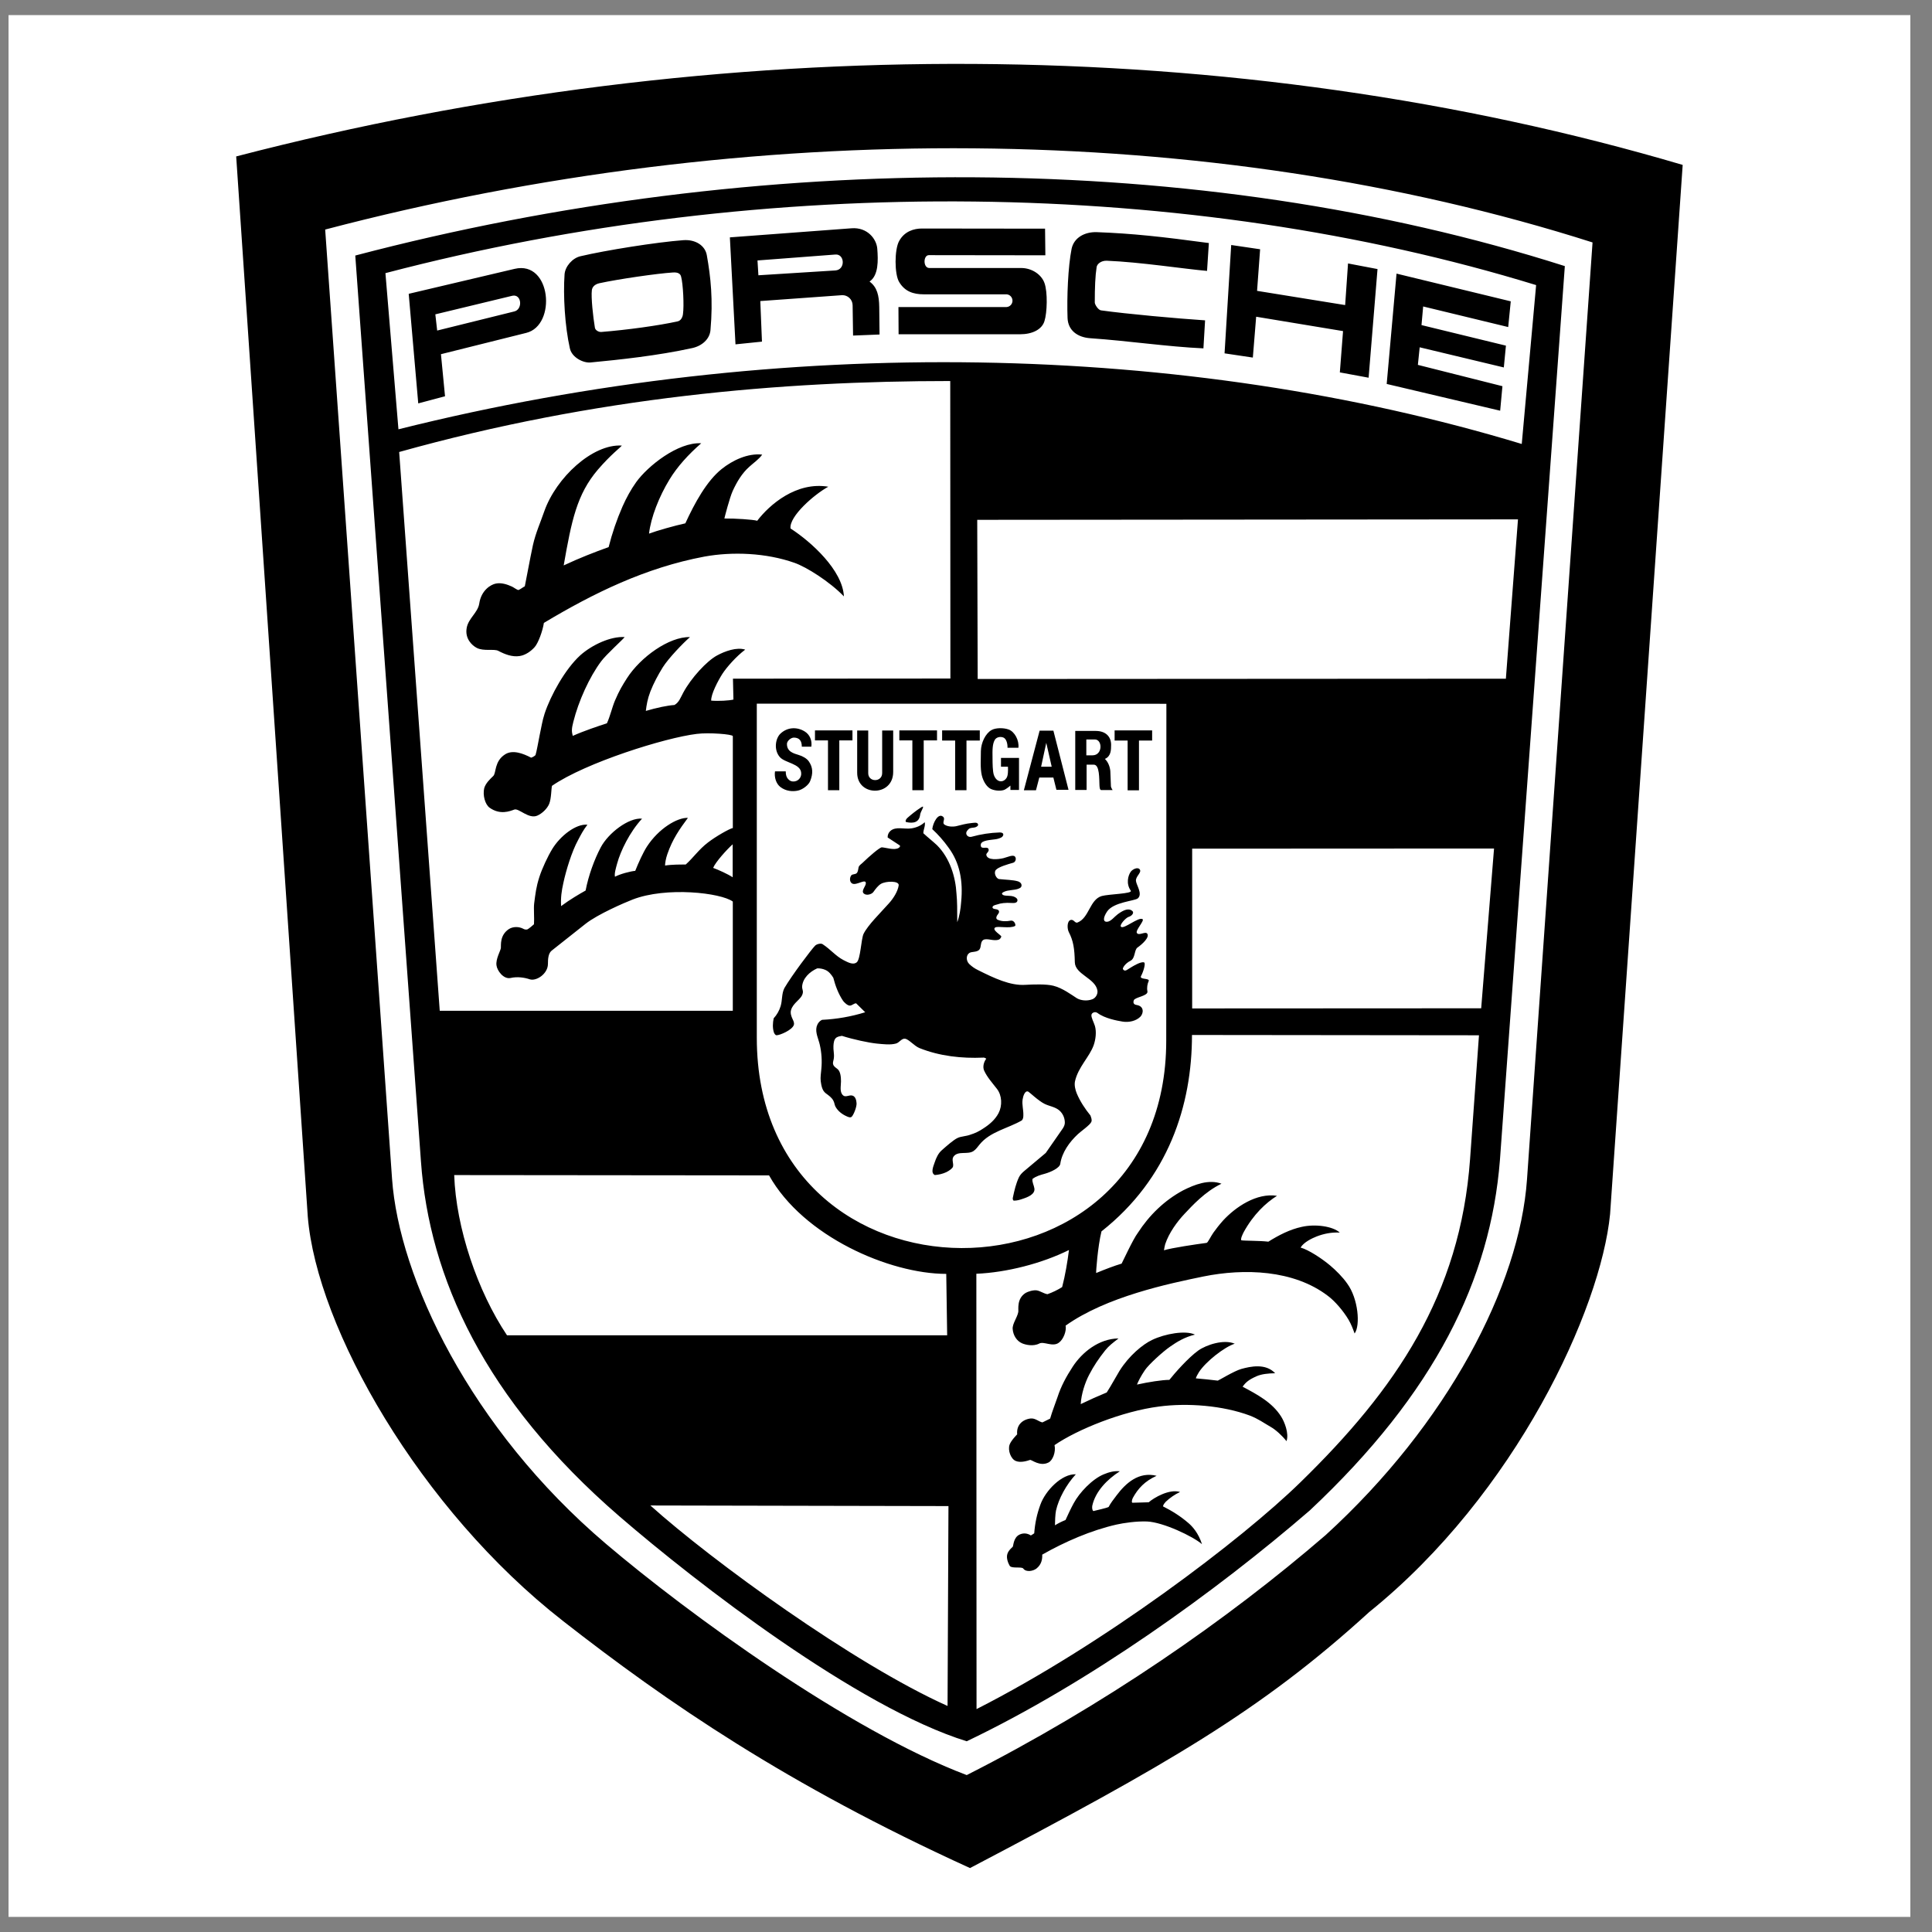 <svg width="64" height="64" viewBox="0 0 64 64" fill="none" xmlns="http://www.w3.org/2000/svg">
<rect x="0" y="0" width="64" height="64" fill="#808080" stroke="none"/>
<g id="porsche-3 1" clip-path="url(#clip0_731_2416)">
<g id="Group">
<path id="Vector" fill-rule="evenodd" clip-rule="evenodd" d="M0.283 0.5H63.283V63.5H0.283V0.5Z" fill="white"/>
<path id="Vector_2" fill-rule="evenodd" clip-rule="evenodd" d="M45.356 53.402C41.757 56.685 38.659 58.454 32.133 61.882C26.059 59.115 22.094 56.388 18.656 53.702C13.904 49.998 10.491 43.983 10.195 40.294L7.824 5.182C23.883 1.002 40.965 1.097 55.741 5.463L53.336 40.219C53.029 43.367 50.217 49.487 45.356 53.402ZM50.584 39.068L52.755 8.031C40.038 3.976 24.806 3.915 10.772 7.604L12.987 39.048C13.218 42.315 15.569 47.313 20.075 51.143C22.787 53.448 28.1 57.318 32.024 58.802C36.545 56.511 40.655 53.664 43.913 50.852C47.953 47.168 50.339 42.586 50.584 39.068ZM43.391 50.033C40.269 52.73 36.064 55.752 32.024 57.682C28.415 56.564 23.082 52.444 20.516 50.228C16.04 46.359 14.22 42.309 13.945 38.479L11.769 8.465C25.132 4.951 39.718 4.951 51.837 8.815L49.687 38.429C49.376 42.369 47.547 46.133 43.391 50.033ZM12.768 9.048L13.199 14.221C25.955 11.028 39.318 11.349 50.41 14.707L50.886 9.444C39.393 5.915 25.439 5.725 12.768 9.048ZM44.49 10.968L41.612 10.492L41.502 11.845L40.565 11.705L40.785 8.116L41.743 8.257L41.642 9.635L44.56 10.106L44.655 8.727L45.632 8.913L45.337 12.512L44.384 12.336L44.49 10.968ZM30.605 9.75C30.253 9.75 29.973 9.655 29.787 9.344C29.627 9.089 29.627 8.257 29.787 7.981C29.963 7.66 30.279 7.57 30.54 7.57L34.619 7.575L34.629 8.457L30.77 8.452C30.579 8.452 30.574 8.878 30.785 8.878H33.827C34.183 8.878 34.499 9.094 34.599 9.374C34.709 9.675 34.689 10.357 34.599 10.637C34.514 10.918 34.193 11.073 33.792 11.073H29.767L29.762 10.171H33.346C33.399 10.167 33.448 10.143 33.484 10.104C33.52 10.065 33.54 10.014 33.54 9.961C33.54 9.908 33.52 9.856 33.484 9.817C33.448 9.778 33.399 9.754 33.346 9.75H30.605ZM28.244 10.109C28.243 10.064 28.233 10.02 28.215 9.978C28.197 9.937 28.171 9.9 28.138 9.87C28.106 9.839 28.067 9.815 28.025 9.799C27.983 9.783 27.938 9.776 27.893 9.778L25.186 9.973L25.241 11.317L24.364 11.407L24.178 7.863L28.209 7.562C28.73 7.522 29.036 7.913 29.061 8.239C29.091 8.625 29.106 9.121 28.805 9.327C29.056 9.512 29.121 9.788 29.126 10.174L29.136 11.081L28.259 11.116L28.244 10.109ZM27.669 8.959C28.015 8.939 27.985 8.402 27.669 8.432L25.093 8.628L25.123 9.119L27.669 8.959ZM19.229 8.488C20.056 8.292 21.75 8.022 22.637 7.956C23.043 7.927 23.359 8.137 23.414 8.453C23.544 9.18 23.625 9.932 23.535 10.939C23.509 11.23 23.259 11.46 22.928 11.531C21.791 11.781 20.512 11.917 19.565 12.007C19.324 12.032 18.943 11.842 18.878 11.541C18.712 10.809 18.652 9.786 18.702 9.085C18.723 8.824 18.963 8.548 19.229 8.488ZM22.448 10.646C22.563 10.621 22.614 10.496 22.624 10.406C22.664 10.13 22.629 9.408 22.563 9.167C22.543 9.072 22.463 9.012 22.283 9.027C21.792 9.057 20.493 9.243 19.852 9.383C19.682 9.423 19.616 9.523 19.606 9.614C19.576 9.849 19.646 10.496 19.707 10.857C19.722 10.942 19.832 11.002 19.917 10.997C20.784 10.927 21.807 10.787 22.448 10.646ZM36.662 8.637C36.471 8.632 36.341 8.747 36.327 8.848C36.281 9.144 36.266 9.524 36.266 10.021C36.266 10.086 36.376 10.266 36.471 10.281C37.334 10.402 39.008 10.552 39.92 10.612L39.865 11.54C38.667 11.485 37.413 11.294 36.116 11.204C35.69 11.174 35.379 10.943 35.364 10.532C35.339 9.855 35.379 8.833 35.499 8.237C35.579 7.871 35.93 7.68 36.326 7.69C37.524 7.735 38.476 7.84 40.045 8.051L39.985 8.974C39.223 8.908 37.78 8.682 36.662 8.637ZM17.048 8.906C18.261 8.621 18.446 10.776 17.434 11.027L14.607 11.733L14.742 13.127L13.855 13.363L13.539 9.733L17.048 8.906ZM17.033 10.318C17.324 10.253 17.284 9.732 16.973 9.797L14.421 10.413L14.482 10.95L17.033 10.318ZM47.029 11.505L46.969 12.087L49.77 12.793L49.695 13.605L45.936 12.719L46.262 9.064L50.046 9.982L49.961 10.834L47.144 10.152L47.089 10.769L49.886 11.45L49.816 12.172L47.029 11.505ZM19.915 21.906C19.524 22.427 19.163 23.229 18.993 23.91C18.933 24.141 18.933 24.226 18.973 24.377C19.344 24.211 19.825 24.051 20.105 23.96C20.216 23.715 20.276 23.434 20.371 23.209C20.521 22.858 20.617 22.707 20.772 22.462C21.218 21.77 22.161 21.088 22.857 21.104C22.626 21.304 22.145 21.805 21.955 22.106C21.8 22.357 21.654 22.627 21.544 22.908C21.449 23.159 21.419 23.344 21.394 23.55C21.754 23.444 22.11 23.369 22.341 23.354C22.496 23.269 22.546 23.103 22.632 22.948C22.897 22.452 23.418 21.895 23.749 21.715C24.015 21.57 24.406 21.429 24.686 21.52C24.386 21.745 24.07 22.106 23.93 22.322C23.784 22.552 23.549 22.998 23.559 23.209C23.805 23.229 24.155 23.209 24.296 23.174L24.28 22.482L31.483 22.477L31.478 12.622C25.874 12.622 19.734 13.153 13.223 14.973L14.567 33.483H24.275V29.865C23.884 29.575 22.07 29.364 20.952 29.8C20.682 29.905 19.8 30.286 19.398 30.602L18.271 31.494C18.16 31.585 18.151 31.78 18.151 31.93C18.151 32.261 17.765 32.511 17.549 32.441C17.374 32.381 17.133 32.346 16.913 32.397C16.677 32.446 16.467 32.15 16.447 31.98C16.416 31.77 16.582 31.494 16.592 31.404C16.602 31.319 16.547 30.983 16.857 30.777C16.998 30.687 17.193 30.692 17.334 30.767C17.374 30.791 17.423 30.799 17.469 30.788C17.519 30.767 17.654 30.648 17.689 30.617C17.704 30.417 17.674 30.101 17.695 29.926C17.74 29.585 17.76 29.39 17.865 29.058C17.955 28.773 18.151 28.357 18.296 28.121C18.557 27.695 19.073 27.284 19.459 27.319C19.308 27.52 19.258 27.625 19.148 27.831C18.943 28.206 18.752 28.828 18.662 29.249C18.602 29.52 18.572 29.73 18.587 30.016C18.883 29.796 19.193 29.615 19.399 29.5C19.494 29.003 19.69 28.467 19.9 28.071C20.151 27.595 20.827 27.078 21.269 27.119C20.853 27.57 20.556 28.196 20.446 28.597C20.401 28.757 20.346 28.943 20.372 29.043C20.537 28.953 20.878 28.863 21.043 28.848C21.153 28.572 21.304 28.241 21.429 28.046C21.82 27.444 22.436 27.078 22.788 27.093C22.512 27.465 22.276 27.8 22.106 28.297C22.055 28.442 22.031 28.597 22.031 28.672C22.246 28.637 22.582 28.637 22.717 28.637C22.968 28.412 23.148 28.141 23.449 27.911C23.7 27.715 24.166 27.449 24.276 27.429V24.387C24.276 24.321 23.479 24.261 23.083 24.311C22.031 24.437 19.399 25.264 18.286 26.031C18.261 26.096 18.266 26.462 18.191 26.632C18.126 26.788 17.96 26.948 17.8 27.018C17.515 27.144 17.184 26.763 17.038 26.818C16.888 26.873 16.567 27.003 16.221 26.758C16.066 26.648 15.986 26.337 16.041 26.107C16.091 25.941 16.231 25.811 16.341 25.705C16.442 25.605 16.371 25.219 16.732 24.989C16.983 24.828 17.328 24.959 17.594 25.099C17.648 25.082 17.698 25.053 17.739 25.014C17.774 24.908 17.83 24.588 17.88 24.337C17.94 24.066 17.96 23.891 18.041 23.64C18.241 23.034 18.722 22.162 19.224 21.706C19.619 21.355 20.236 21.074 20.692 21.104C20.647 21.174 20.081 21.68 19.915 21.906ZM21.074 15.972C21.455 15.441 22.457 14.639 23.229 14.684C22.808 15.05 22.437 15.456 22.176 15.887C21.836 16.444 21.56 17.14 21.5 17.677C21.755 17.581 22.357 17.411 22.703 17.336C23.009 16.669 23.41 15.933 23.906 15.537C24.262 15.251 24.773 15.005 25.249 15.06C25.139 15.216 24.958 15.336 24.823 15.461C24.578 15.677 24.407 15.968 24.272 16.263C24.171 16.484 24.001 17.145 23.996 17.176C24.342 17.171 24.953 17.211 25.084 17.251C25.49 16.719 26.377 15.947 27.439 16.123C26.978 16.373 26.136 17.105 26.187 17.506C26.878 17.953 27.911 18.89 27.956 19.757C27.485 19.266 26.708 18.779 26.317 18.644C25.379 18.313 24.262 18.268 23.329 18.439C21.385 18.805 19.666 19.646 18.017 20.634C17.977 20.9 17.831 21.301 17.711 21.436C17.59 21.572 17.41 21.702 17.215 21.732C16.969 21.772 16.718 21.672 16.508 21.561C16.372 21.486 16.017 21.582 15.791 21.461C15.636 21.381 15.395 21.155 15.46 20.8C15.515 20.484 15.831 20.293 15.876 19.993C15.941 19.551 16.262 19.361 16.428 19.331C16.608 19.296 16.794 19.356 16.959 19.431C17.029 19.466 17.104 19.526 17.169 19.547C17.235 19.526 17.33 19.447 17.385 19.422C17.4 19.371 17.566 18.454 17.655 18.053C17.746 17.652 17.901 17.311 18.031 16.935C18.423 15.823 19.63 14.7 20.598 14.76C20.548 14.83 20.237 15.056 19.806 15.557C19.109 16.374 18.934 17.241 18.673 18.73C19.209 18.479 19.675 18.299 20.162 18.123C20.278 17.662 20.432 17.211 20.623 16.775C20.748 16.494 20.898 16.218 21.074 15.972ZM50.285 17.205L32.372 17.22L32.387 22.493L49.884 22.483L50.285 17.205ZM34.428 44.506C34.223 44.611 33.968 44.546 33.862 44.501C33.682 44.425 33.562 44.239 33.546 44.024C33.532 43.854 33.697 43.648 33.732 43.462C33.747 43.387 33.667 43.017 33.982 42.826C34.043 42.791 34.223 42.726 34.348 42.746C34.474 42.771 34.574 42.852 34.699 42.872C34.87 42.811 35.033 42.732 35.185 42.636C35.286 42.25 35.361 41.804 35.411 41.408C34.514 41.854 33.34 42.154 32.343 42.195L32.349 56.616C36.534 54.49 41.125 51.012 43.079 49.102C46.242 46.019 48.372 42.897 48.698 38.395L48.993 34.295L39.486 34.285C39.486 36.61 38.709 39.037 36.488 40.791C36.363 41.297 36.303 42.149 36.312 42.17C36.618 42.044 36.904 41.934 37.155 41.859C37.175 41.829 37.531 41.052 37.691 40.842C38.067 40.26 38.574 39.763 39.19 39.433C39.576 39.237 40.047 39.057 40.463 39.212C39.916 39.473 39.49 39.944 39.235 40.214C38.999 40.465 38.724 40.836 38.598 41.217C38.581 41.283 38.568 41.35 38.558 41.417C38.814 41.337 39.63 41.217 39.971 41.172C40.012 41.166 40.117 40.941 40.197 40.831C40.297 40.696 40.357 40.611 40.517 40.43C40.929 39.984 41.625 39.508 42.302 39.613C41.931 39.848 41.525 40.224 41.199 40.816C41.154 40.906 41.094 41.031 41.119 41.086C41.219 41.106 41.716 41.096 42.016 41.132C42.362 40.916 42.728 40.726 43.124 40.641C43.57 40.54 44.152 40.62 44.382 40.831C44.112 40.816 43.856 40.866 43.611 40.961C43.47 41.017 43.189 41.147 43.084 41.327C43.35 41.402 43.786 41.688 44.061 41.919C44.252 42.079 44.483 42.31 44.628 42.52C44.994 43.017 45.069 43.908 44.873 44.174C44.818 44.019 44.758 43.864 44.673 43.718C44.497 43.423 44.222 43.101 43.986 42.926C42.849 42.059 41.21 42.014 39.871 42.284C38.723 42.52 36.653 42.951 35.3 43.913C35.335 44.084 35.23 44.37 35.075 44.479C34.869 44.631 34.579 44.425 34.428 44.506ZM36.662 46.127C36.812 45.896 36.993 45.56 37.083 45.415C37.399 44.908 37.855 44.533 38.165 44.387C38.592 44.181 39.278 44.061 39.584 44.211C39.248 44.292 38.992 44.447 38.757 44.612C38.517 44.778 38.045 45.209 37.925 45.39C37.789 45.59 37.7 45.77 37.664 45.866C38.045 45.781 38.501 45.71 38.737 45.71C38.907 45.495 39.358 44.979 39.694 44.738C39.965 44.547 40.541 44.357 40.902 44.512C40.556 44.623 39.945 45.104 39.719 45.45C39.669 45.529 39.624 45.615 39.614 45.66C39.799 45.675 40.15 45.71 40.341 45.735C40.361 45.735 40.882 45.415 41.118 45.349C41.424 45.264 41.925 45.154 42.241 45.49C42.011 45.495 41.795 45.515 41.624 45.59C41.378 45.7 41.273 45.781 41.163 45.936C41.644 46.192 42.146 46.457 42.441 46.928C42.547 47.094 42.707 47.485 42.617 47.74C42.466 47.55 42.261 47.364 42.095 47.269C41.859 47.134 41.689 47.004 41.403 46.893C40.506 46.558 39.334 46.468 38.396 46.593C37.183 46.748 35.694 47.35 34.933 47.871C34.983 48.106 34.868 48.382 34.733 48.447C34.447 48.593 34.171 48.347 34.121 48.362C34.046 48.387 33.815 48.467 33.65 48.397C33.484 48.332 33.379 48.041 33.444 47.856C33.494 47.715 33.695 47.515 33.695 47.515C33.665 47.209 33.865 47.024 34.141 46.989C34.297 46.974 34.406 47.094 34.532 47.119C34.647 47.064 34.728 47.024 34.787 46.993C34.858 46.743 34.963 46.487 35.033 46.277C35.148 45.921 35.319 45.605 35.534 45.275C35.845 44.798 36.397 44.347 37.053 44.337C36.852 44.493 36.737 44.578 36.611 44.733C36.396 45.004 36.23 45.25 36.08 45.54C35.945 45.796 35.819 46.177 35.8 46.513C36.083 46.376 36.371 46.247 36.662 46.127ZM36.565 48.838C36.735 48.767 36.915 48.718 37.096 48.738C36.675 49.008 36.289 49.404 36.184 49.875C36.174 49.925 36.174 50.025 36.219 50.056C36.339 50.025 36.645 49.96 36.725 49.92C36.775 49.815 36.9 49.65 36.986 49.539C37.286 49.139 37.718 48.738 38.314 48.888C37.923 49.064 37.697 49.309 37.527 49.62C37.497 49.675 37.477 49.78 37.517 49.78C37.617 49.78 37.998 49.765 38.053 49.765C38.229 49.61 38.74 49.314 39.091 49.424C38.916 49.506 38.755 49.616 38.615 49.75C38.58 49.79 38.535 49.84 38.525 49.9C38.835 50.056 39.111 50.231 39.367 50.452C39.502 50.567 39.698 50.783 39.818 51.153C39.517 50.893 38.535 50.426 37.999 50.401C37.648 50.387 37.212 50.452 36.991 50.502C36.144 50.693 35.272 51.074 34.525 51.499C34.531 51.645 34.505 51.82 34.34 51.955C34.23 52.046 33.989 52.091 33.898 51.961C33.849 51.89 33.523 51.966 33.453 51.876C33.453 51.876 33.367 51.746 33.357 51.59C33.348 51.424 33.458 51.324 33.548 51.239C33.573 51.209 33.568 50.928 33.778 50.833C33.908 50.773 34.039 50.793 34.149 50.864C34.195 50.838 34.23 50.813 34.26 50.793C34.285 50.467 34.345 50.166 34.465 49.841C34.631 49.379 35.172 48.818 35.638 48.838C35.322 49.179 35.067 49.65 34.981 50.041C34.956 50.167 34.947 50.412 34.947 50.527C35.058 50.459 35.176 50.4 35.297 50.352C35.348 50.232 35.493 49.931 35.568 49.796C35.757 49.444 36.184 48.993 36.565 48.838ZM15.046 38.926C15.106 40.67 15.818 42.776 16.795 44.233H31.376L31.346 42.199C29.471 42.199 26.609 40.961 25.476 38.936L15.046 38.926ZM25.07 34.377C25.07 43.65 38.633 43.65 38.633 34.472L38.638 23.314L25.07 23.309V34.377ZM29.439 29.933C29.6 29.757 29.74 29.527 29.77 29.331C29.795 29.171 29.344 29.181 29.179 29.281C29.089 29.336 29.003 29.447 28.933 29.547C28.883 29.622 28.703 29.682 28.612 29.597C28.517 29.507 28.688 29.352 28.682 29.256C28.682 29.096 28.377 29.337 28.236 29.271C28.141 29.226 28.136 29.081 28.201 28.996C28.236 28.951 28.337 28.971 28.382 28.921C28.427 28.87 28.427 28.795 28.442 28.73C28.462 28.655 28.542 28.62 28.592 28.565C28.783 28.38 29.143 28.064 29.214 28.069C29.379 28.084 29.615 28.169 29.76 28.094C29.79 28.079 29.845 28.029 29.795 27.998L29.404 27.742C29.402 27.702 29.41 27.662 29.425 27.624C29.441 27.587 29.464 27.554 29.494 27.527C29.675 27.366 29.955 27.477 30.191 27.441C30.356 27.416 30.512 27.351 30.632 27.236C30.662 27.356 30.587 27.477 30.587 27.602C30.737 27.742 30.893 27.862 31.038 27.998C31.469 28.429 31.655 29.055 31.685 29.607C31.71 29.863 31.71 30.123 31.71 30.549C31.78 30.369 31.825 30.103 31.84 29.872C31.905 29.191 31.8 28.584 31.414 28.068C31.258 27.85 31.08 27.648 30.883 27.466C30.903 27.266 31.073 26.925 31.234 27.05C31.339 27.13 31.184 27.251 31.294 27.321C31.415 27.396 31.59 27.386 31.665 27.371C31.841 27.326 32.011 27.281 32.171 27.266C32.246 27.261 32.371 27.226 32.397 27.301C32.417 27.351 32.362 27.386 32.306 27.406C32.241 27.426 32.141 27.411 32.086 27.466C32.041 27.511 31.996 27.561 32.011 27.627C32.031 27.702 32.111 27.742 32.192 27.717C32.494 27.633 32.805 27.586 33.118 27.576C33.285 27.576 33.249 27.697 33.169 27.742C33.114 27.772 33.028 27.797 32.973 27.802C32.678 27.837 32.457 27.857 32.492 28.027C32.517 28.143 32.703 28.032 32.742 28.117C32.788 28.208 32.663 28.258 32.673 28.318C32.703 28.509 33.069 28.468 33.239 28.428C33.364 28.398 33.564 28.298 33.624 28.378C33.68 28.448 33.635 28.559 33.564 28.579C33.384 28.629 33.073 28.719 32.988 28.819C32.907 28.915 33.003 29.11 33.098 29.12C33.314 29.145 33.55 29.145 33.72 29.195C33.784 29.215 33.84 29.26 33.84 29.33C33.84 29.406 33.765 29.431 33.705 29.451C33.589 29.486 33.394 29.486 33.288 29.531C33.254 29.546 33.183 29.571 33.193 29.611C33.224 29.686 33.374 29.666 33.499 29.681C33.57 29.686 33.705 29.741 33.705 29.817C33.705 29.897 33.635 29.922 33.509 29.912C33.314 29.897 33.134 29.922 33.049 29.957C33.023 29.967 32.873 29.987 32.878 30.058C32.888 30.143 33.049 30.088 33.089 30.173C33.123 30.253 33.014 30.298 33.004 30.398C33.004 30.439 33.023 30.459 33.064 30.474C33.194 30.529 33.344 30.523 33.475 30.499C33.61 30.474 33.66 30.654 33.625 30.674C33.45 30.769 33.059 30.669 32.968 30.724C32.843 30.804 33.179 30.985 33.169 31.025C33.159 31.07 33.118 31.115 33.089 31.125C32.918 31.19 32.698 31.065 32.573 31.136C32.468 31.201 32.512 31.366 32.447 31.451C32.367 31.556 32.186 31.511 32.106 31.572C32.001 31.646 31.996 31.827 32.111 31.938C32.202 32.023 32.287 32.082 32.402 32.138C32.923 32.398 33.465 32.659 33.971 32.624C34.231 32.609 34.658 32.594 34.893 32.654C35.199 32.729 35.51 32.965 35.67 33.066C35.8 33.145 36.011 33.166 36.176 33.105C36.296 33.066 36.377 32.925 36.352 32.804C36.277 32.403 35.615 32.279 35.605 31.877C35.595 31.416 35.555 31.166 35.405 30.875C35.349 30.765 35.34 30.509 35.47 30.474C35.575 30.449 35.61 30.594 35.695 30.559C36.081 30.409 36.097 29.797 36.497 29.682C36.732 29.617 37.525 29.607 37.459 29.506C37.294 29.271 37.369 29 37.459 28.875C37.519 28.795 37.684 28.714 37.751 28.795C37.84 28.9 37.614 29.025 37.63 29.181C37.645 29.326 37.856 29.607 37.695 29.757C37.6 29.847 36.883 29.878 36.672 30.198C36.542 30.394 36.528 30.549 36.682 30.534C36.808 30.519 36.913 30.369 37.029 30.283C37.234 30.133 37.4 30.073 37.515 30.183C37.575 30.238 37.495 30.344 37.384 30.374C37.294 30.404 37.074 30.639 37.134 30.7C37.224 30.795 37.725 30.359 37.85 30.449C37.916 30.499 37.605 30.82 37.66 30.905C37.725 31.01 37.935 30.845 38.001 30.925C38.096 31.045 37.835 31.281 37.684 31.386C37.569 31.461 37.614 31.742 37.449 31.827C37.264 31.918 37.178 32.078 37.199 32.103C37.218 32.142 37.264 32.173 37.334 32.128C37.539 31.998 37.795 31.842 37.9 31.882C37.96 31.907 37.875 32.193 37.8 32.328C37.724 32.464 38.105 32.388 38.05 32.504C38.01 32.589 37.985 32.719 38.01 32.839C38.04 32.995 37.599 33.029 37.559 33.135C37.514 33.255 37.604 33.285 37.649 33.291C37.915 33.331 37.88 33.576 37.775 33.681C37.634 33.822 37.394 33.877 37.183 33.841C37.002 33.811 36.597 33.737 36.356 33.556C36.281 33.501 36.171 33.541 36.156 33.616C36.141 33.702 36.231 33.857 36.271 33.987C36.327 34.183 36.296 34.428 36.231 34.619C36.091 35.015 35.715 35.346 35.61 35.822C35.584 35.947 35.62 36.103 35.67 36.223C35.78 36.484 35.941 36.729 36.121 36.95C36.146 37.021 36.181 37.1 36.151 37.165C36.111 37.266 35.8 37.481 35.71 37.567C35.424 37.832 35.178 38.178 35.123 38.554C35.103 38.69 34.812 38.825 34.617 38.88C34.472 38.92 34.322 38.96 34.202 39.055C34.186 39.165 34.251 39.261 34.266 39.371C34.292 39.562 34.051 39.657 33.865 39.717C33.78 39.747 33.69 39.773 33.589 39.773C33.554 39.773 33.544 39.712 33.55 39.682C33.605 39.422 33.654 39.211 33.755 38.996C33.795 38.915 33.86 38.85 33.925 38.795L34.642 38.193L35.203 37.386C35.253 37.311 35.274 37.246 35.274 37.191C35.274 37.035 35.209 36.89 35.098 36.79C34.958 36.664 34.752 36.644 34.597 36.564C34.397 36.464 34.106 36.184 34.065 36.163C33.956 36.108 33.891 36.308 33.875 36.423C33.85 36.599 33.905 36.764 33.9 36.94C33.9 37.02 33.891 37.065 33.85 37.115C33.379 37.386 32.793 37.486 32.447 37.917C32.386 37.992 32.331 38.073 32.251 38.128C32.056 38.263 31.73 38.108 31.584 38.318C31.519 38.414 31.595 38.539 31.57 38.644C31.555 38.704 31.439 38.785 31.349 38.829C31.228 38.885 31.099 38.915 30.968 38.925C30.823 38.855 30.913 38.649 30.963 38.504C31.013 38.353 31.083 38.203 31.198 38.103C31.369 37.952 31.584 37.762 31.72 37.697C31.835 37.641 32.01 37.641 32.15 37.586C32.298 37.541 32.439 37.473 32.566 37.386C32.771 37.256 32.962 37.095 33.078 36.875C33.208 36.624 33.193 36.289 33.027 36.073C32.877 35.878 32.702 35.687 32.602 35.467C32.546 35.346 32.586 35.181 32.672 35.07C32.666 35.066 32.606 35.025 32.571 35.035C31.854 35.066 31.128 34.986 30.461 34.72C30.285 34.65 30.105 34.424 29.98 34.409C29.864 34.394 29.794 34.539 29.679 34.569C29.494 34.62 29.253 34.59 29.037 34.569C28.787 34.544 28.265 34.434 27.89 34.314C27.829 34.324 27.764 34.334 27.709 34.369C27.629 34.424 27.614 34.544 27.609 34.645C27.599 34.78 27.639 34.905 27.623 35.046C27.619 35.116 27.578 35.191 27.599 35.257C27.619 35.336 27.699 35.372 27.754 35.422C27.844 35.507 27.859 35.682 27.859 35.823C27.859 35.978 27.804 36.184 27.934 36.29C28.015 36.354 28.125 36.27 28.225 36.29C28.335 36.31 28.37 36.445 28.375 36.55C28.381 36.67 28.28 36.925 28.215 36.992C28.17 37.036 28.095 37.001 28.04 36.976C27.894 36.911 27.759 36.806 27.679 36.665C27.644 36.605 27.644 36.53 27.608 36.465C27.553 36.355 27.453 36.29 27.353 36.215C27.233 36.124 27.208 35.959 27.187 35.813C27.172 35.678 27.198 35.547 27.208 35.412C27.234 35.144 27.217 34.873 27.157 34.61C27.112 34.41 27.002 34.209 27.052 34.009C27.077 33.914 27.142 33.823 27.233 33.783C27.718 33.76 28.198 33.676 28.661 33.532L28.36 33.236C28.285 33.236 28.225 33.312 28.15 33.312C28.07 33.312 27.959 33.197 27.929 33.156C27.774 32.926 27.674 32.66 27.604 32.389C27.538 32.284 27.458 32.179 27.338 32.128C27.254 32.092 27.163 32.075 27.072 32.078C26.822 32.189 26.591 32.404 26.571 32.68C26.566 32.75 26.606 32.81 26.596 32.88C26.581 33 26.491 33.081 26.406 33.166C26.32 33.252 26.24 33.337 26.205 33.457C26.175 33.557 26.21 33.663 26.255 33.758C26.285 33.823 26.32 33.888 26.295 33.958C26.235 34.123 25.839 34.294 25.724 34.294C25.684 34.294 25.649 34.239 25.634 34.193C25.588 34.043 25.599 33.883 25.629 33.733C25.735 33.618 25.813 33.481 25.859 33.331C25.92 33.131 25.889 32.916 25.985 32.73C26.235 32.304 26.877 31.452 27.002 31.326C27.057 31.271 27.192 31.241 27.248 31.276C27.518 31.452 27.679 31.667 27.939 31.803C28.08 31.873 28.255 31.978 28.38 31.878C28.506 31.778 28.526 31.106 28.606 30.936C28.753 30.64 29.159 30.248 29.439 29.933ZM34.428 25.757L34.318 26.178H33.917L34.439 24.204H34.895L35.396 26.163H34.995L34.894 25.757H34.428ZM34.839 25.399L34.659 24.607L34.488 25.399H34.839ZM33.375 24.771C33.38 24.641 33.34 24.471 33.235 24.43C33.125 24.39 33.009 24.425 32.959 24.501C32.874 24.641 32.874 24.831 32.879 25.122C32.879 25.297 32.884 25.543 32.919 25.659C33.004 25.924 33.23 25.939 33.34 25.774C33.395 25.694 33.395 25.538 33.39 25.398H33.159V25.107H33.756V26.169H33.471V26.024C33.465 26.035 33.34 26.13 33.28 26.16C33.179 26.205 32.989 26.205 32.834 26.14C32.703 26.085 32.578 25.909 32.523 25.683C32.468 25.448 32.493 25.142 32.493 24.881C32.498 24.606 32.643 24.3 32.844 24.185C32.984 24.105 33.245 24.105 33.41 24.165C33.611 24.235 33.766 24.526 33.736 24.771H33.375ZM26.661 24.233C26.821 24.334 26.906 24.519 26.877 24.735H26.561C26.561 24.534 26.476 24.439 26.305 24.434C26.2 24.429 26.069 24.549 26.069 24.64C26.064 24.905 26.3 24.96 26.46 25.01C26.581 25.046 26.726 25.121 26.796 25.226C26.926 25.416 26.942 25.617 26.836 25.878C26.786 26.003 26.596 26.153 26.435 26.189C26.255 26.229 26.034 26.209 25.854 26.073C25.709 25.963 25.643 25.747 25.673 25.552H26.029C26.029 25.647 26.044 25.717 26.084 25.777C26.114 25.817 26.17 25.883 26.265 25.887C26.302 25.89 26.34 25.885 26.376 25.871C26.411 25.858 26.443 25.837 26.47 25.809C26.496 25.782 26.516 25.749 26.528 25.713C26.54 25.678 26.544 25.64 26.54 25.602C26.52 25.296 26.009 25.276 25.834 25.081C25.623 24.84 25.688 24.454 25.858 24.298C26.095 24.078 26.415 24.078 26.661 24.233ZM36.781 25.541C36.787 25.616 36.792 25.882 36.801 26.052C36.807 26.102 36.857 26.167 36.857 26.172H36.481C36.431 26.172 36.425 26.082 36.421 26.007C36.411 25.807 36.43 25.331 36.235 25.331H35.995V26.168H35.619V24.213H36.295C36.636 24.213 36.807 24.409 36.807 24.674C36.807 24.849 36.801 25.055 36.601 25.14C36.706 25.24 36.766 25.39 36.781 25.541ZM36.266 24.495H35.986V25.021H36.191C36.532 25.021 36.527 24.495 36.266 24.495ZM27.803 26.176H27.428V24.526H26.997V24.196H28.239V24.526H27.803V26.176ZM30.223 26.176V24.526H29.792V24.196H31.04V24.526H30.599V26.176H30.223ZM31.209 24.196H32.457V24.532H32.016V26.176H31.641V24.532H31.209V24.196ZM37.73 24.532V26.181H37.354V24.532H36.923V24.196H38.166V24.532H37.73ZM29.223 25.608V24.199H29.588V25.573C29.588 26.395 28.395 26.395 28.395 25.598V24.199H28.761V25.613C28.762 25.919 29.223 25.919 29.223 25.608ZM30.067 27.087C30.177 26.991 30.332 26.861 30.512 26.746C30.673 26.641 30.492 26.882 30.482 26.982C30.452 27.252 30.247 27.282 30.021 27.232C29.982 27.222 29.997 27.147 30.067 27.087ZM39.492 33.406L49.066 33.401L49.492 28.108L39.492 28.113V33.406ZM31.419 49.891L21.545 49.871C23.579 51.7 28.291 55.124 31.389 56.512L31.419 49.891ZM24.271 27.968C24.08 28.138 23.699 28.56 23.624 28.75C23.79 28.81 24.115 28.956 24.271 29.061V27.968Z" fill="black"/>
</g>
</g>
<defs>
<clipPath id="clip0_731_2416">
<rect width="63" height="63" fill="white" transform="translate(0.283 0.5)"/>
</clipPath>
</defs>
</svg>
